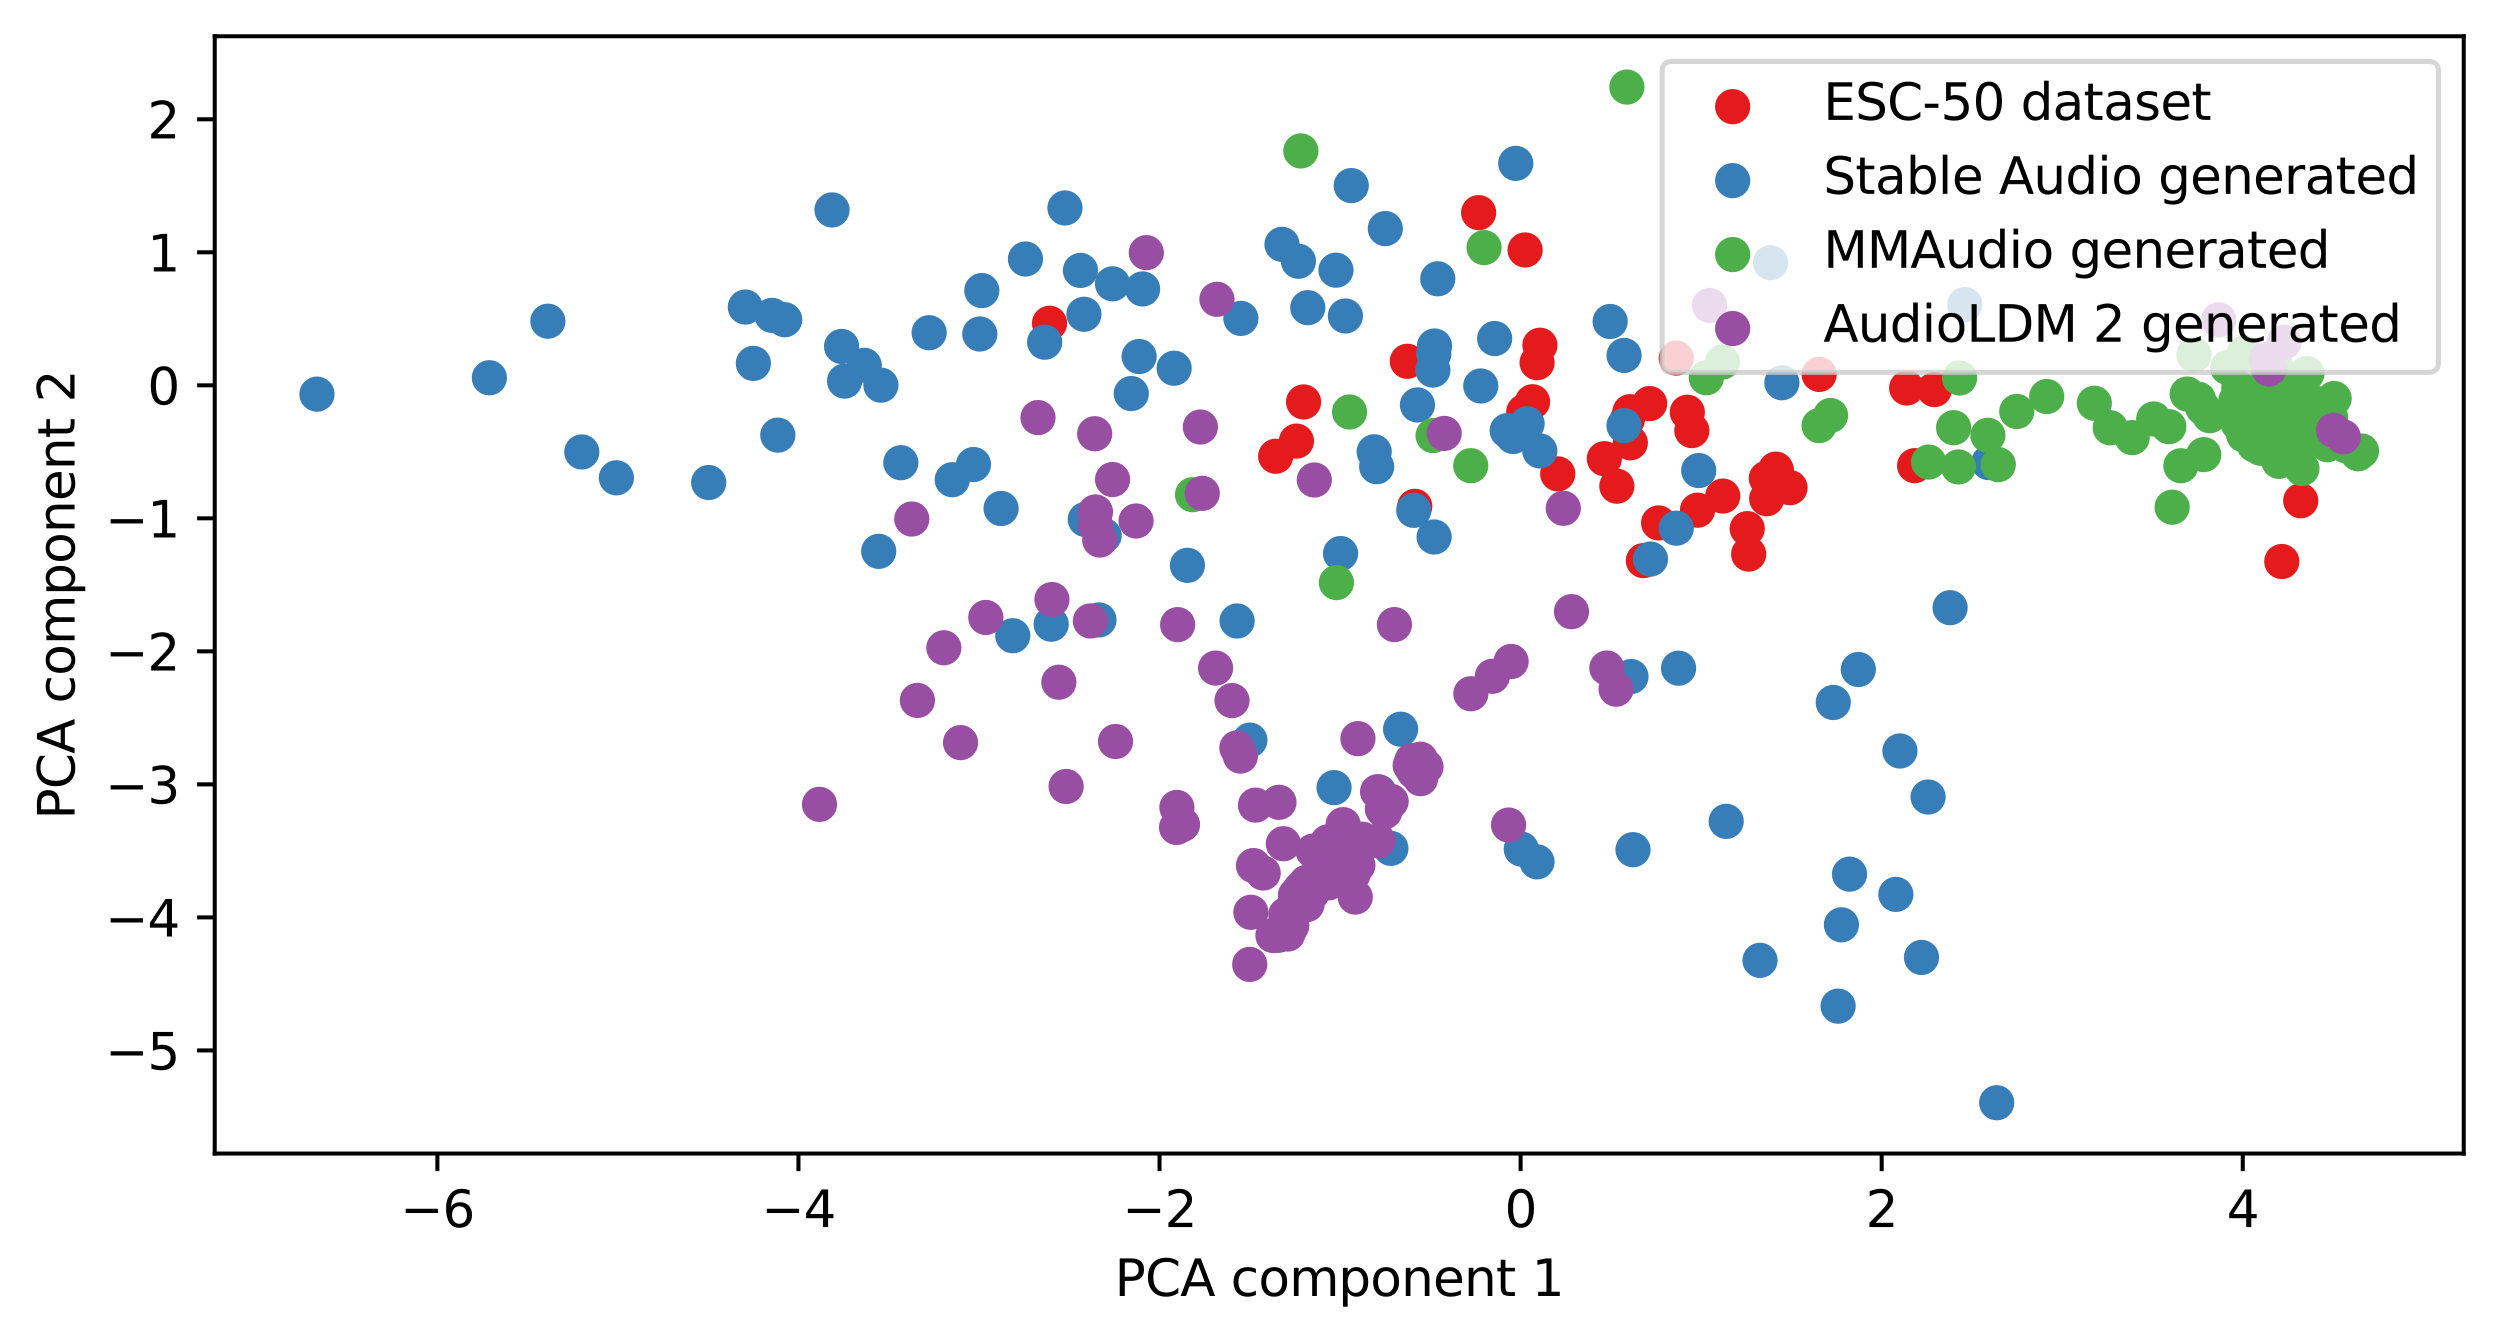 <?xml version="1.0" encoding="utf-8" standalone="no"?>
<!DOCTYPE svg PUBLIC "-//W3C//DTD SVG 1.1//EN"
  "http://www.w3.org/Graphics/SVG/1.1/DTD/svg11.dtd">
<svg xmlns:xlink="http://www.w3.org/1999/xlink" width="496.22pt" height="266.516pt" viewBox="0 0 496.22 266.516" xmlns="http://www.w3.org/2000/svg" version="1.1">
 <defs>
  <style type="text/css">*{stroke-linejoin: round; stroke-linecap: butt}</style>
 </defs>
 <g id="figure_1">
  <g id="patch_1">
   <path d="M 0 266.516 
L 496.22 266.516 
L 496.22 0 
L 0 0 
z
" style="fill: #ffffff"/>
  </g>
  <g id="axes_1">
   <g id="patch_2">
    <path d="M 42.62 228.96 
L 489.02 228.96 
L 489.02 7.2 
L 42.62 7.2 
z
" style="fill: #ffffff"/>
   </g>
   <g id="PathCollection_1">
    <defs>
     <path id="m679f2bfcce" d="M 0 3 
C 0.796 3 1.559 2.684 2.121 2.121 
C 2.684 1.559 3 0.796 3 0 
C 3 -0.796 2.684 -1.559 2.121 -2.121 
C 1.559 -2.684 0.796 -3 0 -3 
C -0.796 -3 -1.559 -2.684 -2.121 -2.121 
C -2.684 -1.559 -3 -0.796 -3 0 
C -3 0.796 -2.684 1.559 -2.121 2.121 
C -1.559 2.684 -0.796 3 0 3 
z
" style="stroke: #e41a1c"/>
    </defs>
    <g clip-path="url(#p000f5a232e)">
     <use xlink:href="#m679f2bfcce" x="293.494" y="42.209" style="fill: #e41a1c; stroke: #e41a1c"/>
     <use xlink:href="#m679f2bfcce" x="335.811" y="85.466" style="fill: #e41a1c; stroke: #e41a1c"/>
     <use xlink:href="#m679f2bfcce" x="352.615" y="93.47" style="fill: #e41a1c; stroke: #e41a1c"/>
     <use xlink:href="#m679f2bfcce" x="302.717" y="49.617" style="fill: #e41a1c; stroke: #e41a1c"/>
     <use xlink:href="#m679f2bfcce" x="361.081" y="74.315" style="fill: #e41a1c; stroke: #e41a1c"/>
     <use xlink:href="#m679f2bfcce" x="253.209" y="90.559" style="fill: #e41a1c; stroke: #e41a1c"/>
     <use xlink:href="#m679f2bfcce" x="257.325" y="87.554" style="fill: #e41a1c; stroke: #e41a1c"/>
     <use xlink:href="#m679f2bfcce" x="304.189" y="79.742" style="fill: #e41a1c; stroke: #e41a1c"/>
     <use xlink:href="#m679f2bfcce" x="305.655" y="68.521" style="fill: #e41a1c; stroke: #e41a1c"/>
     <use xlink:href="#m679f2bfcce" x="320.923" y="96.501" style="fill: #e41a1c; stroke: #e41a1c"/>
     <use xlink:href="#m679f2bfcce" x="305.091" y="71.982" style="fill: #e41a1c; stroke: #e41a1c"/>
     <use xlink:href="#m679f2bfcce" x="452.907" y="111.454" style="fill: #e41a1c; stroke: #e41a1c"/>
     <use xlink:href="#m679f2bfcce" x="350.592" y="94.934" style="fill: #e41a1c; stroke: #e41a1c"/>
     <use xlink:href="#m679f2bfcce" x="347.085" y="109.979" style="fill: #e41a1c; stroke: #e41a1c"/>
     <use xlink:href="#m679f2bfcce" x="326.19" y="111.275" style="fill: #e41a1c; stroke: #e41a1c"/>
     <use xlink:href="#m679f2bfcce" x="336.927" y="101.268" style="fill: #e41a1c; stroke: #e41a1c"/>
     <use xlink:href="#m679f2bfcce" x="258.743" y="79.779" style="fill: #e41a1c; stroke: #e41a1c"/>
     <use xlink:href="#m679f2bfcce" x="280.814" y="100.5" style="fill: #e41a1c; stroke: #e41a1c"/>
     <use xlink:href="#m679f2bfcce" x="309.197" y="94.059" style="fill: #e41a1c; stroke: #e41a1c"/>
     <use xlink:href="#m679f2bfcce" x="456.667" y="99.384" style="fill: #e41a1c; stroke: #e41a1c"/>
     <use xlink:href="#m679f2bfcce" x="327.436" y="80.104" style="fill: #e41a1c; stroke: #e41a1c"/>
     <use xlink:href="#m679f2bfcce" x="332.712" y="71.078" style="fill: #e41a1c; stroke: #e41a1c"/>
     <use xlink:href="#m679f2bfcce" x="350.665" y="98.986" style="fill: #e41a1c; stroke: #e41a1c"/>
     <use xlink:href="#m679f2bfcce" x="346.801" y="104.925" style="fill: #e41a1c; stroke: #e41a1c"/>
     <use xlink:href="#m679f2bfcce" x="355.299" y="96.799" style="fill: #e41a1c; stroke: #e41a1c"/>
     <use xlink:href="#m679f2bfcce" x="329.213" y="103.796" style="fill: #e41a1c; stroke: #e41a1c"/>
     <use xlink:href="#m679f2bfcce" x="341.942" y="98.463" style="fill: #e41a1c; stroke: #e41a1c"/>
     <use xlink:href="#m679f2bfcce" x="378.449" y="77.01" style="fill: #e41a1c; stroke: #e41a1c"/>
     <use xlink:href="#m679f2bfcce" x="323.603" y="87.885" style="fill: #e41a1c; stroke: #e41a1c"/>
     <use xlink:href="#m679f2bfcce" x="318.435" y="91.044" style="fill: #e41a1c; stroke: #e41a1c"/>
     <use xlink:href="#m679f2bfcce" x="302.808" y="82.226" style="fill: #e41a1c; stroke: #e41a1c"/>
     <use xlink:href="#m679f2bfcce" x="279.336" y="71.713" style="fill: #e41a1c; stroke: #e41a1c"/>
     <use xlink:href="#m679f2bfcce" x="208.318" y="64.166" style="fill: #e41a1c; stroke: #e41a1c"/>
     <use xlink:href="#m679f2bfcce" x="334.913" y="81.826" style="fill: #e41a1c; stroke: #e41a1c"/>
     <use xlink:href="#m679f2bfcce" x="302.455" y="81.739" style="fill: #e41a1c; stroke: #e41a1c"/>
     <use xlink:href="#m679f2bfcce" x="322.988" y="83.343" style="fill: #e41a1c; stroke: #e41a1c"/>
     <use xlink:href="#m679f2bfcce" x="323.533" y="81.719" style="fill: #e41a1c; stroke: #e41a1c"/>
     <use xlink:href="#m679f2bfcce" x="383.953" y="77.316" style="fill: #e41a1c; stroke: #e41a1c"/>
     <use xlink:href="#m679f2bfcce" x="352.476" y="93.118" style="fill: #e41a1c; stroke: #e41a1c"/>
     <use xlink:href="#m679f2bfcce" x="380.034" y="92.426" style="fill: #e41a1c; stroke: #e41a1c"/>
    </g>
   </g>
   <g id="PathCollection_2">
    <defs>
     <path id="md93bb2dc19" d="M 0 3 
C 0.796 3 1.559 2.684 2.121 2.121 
C 2.684 1.559 3 0.796 3 0 
C 3 -0.796 2.684 -1.559 2.121 -2.121 
C 1.559 -2.684 0.796 -3 0 -3 
C -0.796 -3 -1.559 -2.684 -2.121 -2.121 
C -2.684 -1.559 -3 -0.796 -3 0 
C -3 0.796 -2.684 1.559 -2.121 2.121 
C -1.559 2.684 -0.796 3 0 3 
z
" style="stroke: #377eb8"/>
    </defs>
    <g clip-path="url(#p000f5a232e)">
     <use xlink:href="#md93bb2dc19" x="140.667" y="95.776" style="fill: #377eb8; stroke: #377eb8"/>
     <use xlink:href="#md93bb2dc19" x="193.222" y="92.203" style="fill: #377eb8; stroke: #377eb8"/>
     <use xlink:href="#md93bb2dc19" x="165.144" y="41.668" style="fill: #377eb8; stroke: #377eb8"/>
     <use xlink:href="#md93bb2dc19" x="153.239" y="62.599" style="fill: #377eb8; stroke: #377eb8"/>
     <use xlink:href="#md93bb2dc19" x="254.461" y="48.497" style="fill: #377eb8; stroke: #377eb8"/>
     <use xlink:href="#md93bb2dc19" x="377.113" y="149.062" style="fill: #377eb8; stroke: #377eb8"/>
     <use xlink:href="#md93bb2dc19" x="62.911" y="78.231" style="fill: #377eb8; stroke: #377eb8"/>
     <use xlink:href="#md93bb2dc19" x="97.132" y="74.978" style="fill: #377eb8; stroke: #377eb8"/>
     <use xlink:href="#md93bb2dc19" x="198.701" y="100.927" style="fill: #377eb8; stroke: #377eb8"/>
     <use xlink:href="#md93bb2dc19" x="365.498" y="183.563" style="fill: #377eb8; stroke: #377eb8"/>
     <use xlink:href="#md93bb2dc19" x="376.305" y="177.525" style="fill: #377eb8; stroke: #377eb8"/>
     <use xlink:href="#md93bb2dc19" x="149.528" y="72.13" style="fill: #377eb8; stroke: #377eb8"/>
     <use xlink:href="#md93bb2dc19" x="233.049" y="73.086" style="fill: #377eb8; stroke: #377eb8"/>
     <use xlink:href="#md93bb2dc19" x="322.345" y="84.483" style="fill: #377eb8; stroke: #377eb8"/>
     <use xlink:href="#md93bb2dc19" x="396.319" y="218.88" style="fill: #377eb8; stroke: #377eb8"/>
     <use xlink:href="#md93bb2dc19" x="174.847" y="76.45" style="fill: #377eb8; stroke: #377eb8"/>
     <use xlink:href="#md93bb2dc19" x="171.54" y="72.517" style="fill: #377eb8; stroke: #377eb8"/>
     <use xlink:href="#md93bb2dc19" x="382.705" y="158.198" style="fill: #377eb8; stroke: #377eb8"/>
     <use xlink:href="#md93bb2dc19" x="364.84" y="199.708" style="fill: #377eb8; stroke: #377eb8"/>
     <use xlink:href="#md93bb2dc19" x="324.128" y="168.655" style="fill: #377eb8; stroke: #377eb8"/>
     <use xlink:href="#md93bb2dc19" x="389.989" y="60.456" style="fill: #377eb8; stroke: #377eb8"/>
     <use xlink:href="#md93bb2dc19" x="147.937" y="60.946" style="fill: #377eb8; stroke: #377eb8"/>
     <use xlink:href="#md93bb2dc19" x="299.155" y="85.486" style="fill: #377eb8; stroke: #377eb8"/>
     <use xlink:href="#md93bb2dc19" x="268.202" y="36.838" style="fill: #377eb8; stroke: #377eb8"/>
     <use xlink:href="#md93bb2dc19" x="337.174" y="93.399" style="fill: #377eb8; stroke: #377eb8"/>
     <use xlink:href="#md93bb2dc19" x="257.719" y="51.85" style="fill: #377eb8; stroke: #377eb8"/>
     <use xlink:href="#md93bb2dc19" x="215.409" y="103.106" style="fill: #377eb8; stroke: #377eb8"/>
     <use xlink:href="#md93bb2dc19" x="167.042" y="68.766" style="fill: #377eb8; stroke: #377eb8"/>
     <use xlink:href="#md93bb2dc19" x="322.361" y="70.543" style="fill: #377eb8; stroke: #377eb8"/>
     <use xlink:href="#md93bb2dc19" x="201.018" y="126.182" style="fill: #377eb8; stroke: #377eb8"/>
     <use xlink:href="#md93bb2dc19" x="276.071" y="168.39" style="fill: #377eb8; stroke: #377eb8"/>
     <use xlink:href="#md93bb2dc19" x="284.656" y="106.584" style="fill: #377eb8; stroke: #377eb8"/>
     <use xlink:href="#md93bb2dc19" x="226.105" y="70.764" style="fill: #377eb8; stroke: #377eb8"/>
     <use xlink:href="#md93bb2dc19" x="235.69" y="112.21" style="fill: #377eb8; stroke: #377eb8"/>
     <use xlink:href="#md93bb2dc19" x="248.093" y="146.907" style="fill: #377eb8; stroke: #377eb8"/>
     <use xlink:href="#md93bb2dc19" x="184.421" y="66.041" style="fill: #377eb8; stroke: #377eb8"/>
     <use xlink:href="#md93bb2dc19" x="194.482" y="66.294" style="fill: #377eb8; stroke: #377eb8"/>
     <use xlink:href="#md93bb2dc19" x="189.006" y="95.22" style="fill: #377eb8; stroke: #377eb8"/>
     <use xlink:href="#md93bb2dc19" x="264.793" y="156.34" style="fill: #377eb8; stroke: #377eb8"/>
     <use xlink:href="#md93bb2dc19" x="274.967" y="45.37" style="fill: #377eb8; stroke: #377eb8"/>
     <use xlink:href="#md93bb2dc19" x="218.134" y="123.049" style="fill: #377eb8; stroke: #377eb8"/>
     <use xlink:href="#md93bb2dc19" x="194.877" y="57.672" style="fill: #377eb8; stroke: #377eb8"/>
     <use xlink:href="#md93bb2dc19" x="207.355" y="67.923" style="fill: #377eb8; stroke: #377eb8"/>
     <use xlink:href="#md93bb2dc19" x="265.174" y="53.627" style="fill: #377eb8; stroke: #377eb8"/>
     <use xlink:href="#md93bb2dc19" x="226.791" y="57.349" style="fill: #377eb8; stroke: #377eb8"/>
     <use xlink:href="#md93bb2dc19" x="272.759" y="89.673" style="fill: #377eb8; stroke: #377eb8"/>
     <use xlink:href="#md93bb2dc19" x="368.857" y="132.887" style="fill: #377eb8; stroke: #377eb8"/>
     <use xlink:href="#md93bb2dc19" x="284.734" y="68.676" style="fill: #377eb8; stroke: #377eb8"/>
     <use xlink:href="#md93bb2dc19" x="300.338" y="86.633" style="fill: #377eb8; stroke: #377eb8"/>
     <use xlink:href="#md93bb2dc19" x="300.861" y="32.43" style="fill: #377eb8; stroke: #377eb8"/>
     <use xlink:href="#md93bb2dc19" x="174.413" y="109.434" style="fill: #377eb8; stroke: #377eb8"/>
     <use xlink:href="#md93bb2dc19" x="219.162" y="106.315" style="fill: #377eb8; stroke: #377eb8"/>
     <use xlink:href="#md93bb2dc19" x="296.674" y="67.195" style="fill: #377eb8; stroke: #377eb8"/>
     <use xlink:href="#md93bb2dc19" x="203.542" y="51.407" style="fill: #377eb8; stroke: #377eb8"/>
     <use xlink:href="#md93bb2dc19" x="281.347" y="80.375" style="fill: #377eb8; stroke: #377eb8"/>
     <use xlink:href="#md93bb2dc19" x="224.543" y="78.116" style="fill: #377eb8; stroke: #377eb8"/>
     <use xlink:href="#md93bb2dc19" x="246.296" y="63.198" style="fill: #377eb8; stroke: #377eb8"/>
     <use xlink:href="#md93bb2dc19" x="267.044" y="62.72" style="fill: #377eb8; stroke: #377eb8"/>
     <use xlink:href="#md93bb2dc19" x="280.613" y="101.299" style="fill: #377eb8; stroke: #377eb8"/>
     <use xlink:href="#md93bb2dc19" x="351.432" y="52.153" style="fill: #377eb8; stroke: #377eb8"/>
     <use xlink:href="#md93bb2dc19" x="367.107" y="173.507" style="fill: #377eb8; stroke: #377eb8"/>
     <use xlink:href="#md93bb2dc19" x="305.636" y="89.498" style="fill: #377eb8; stroke: #377eb8"/>
     <use xlink:href="#md93bb2dc19" x="259.581" y="61.068" style="fill: #377eb8; stroke: #377eb8"/>
     <use xlink:href="#md93bb2dc19" x="115.477" y="89.708" style="fill: #377eb8; stroke: #377eb8"/>
     <use xlink:href="#md93bb2dc19" x="282.155" y="153.095" style="fill: #377eb8; stroke: #377eb8"/>
     <use xlink:href="#md93bb2dc19" x="333.175" y="132.632" style="fill: #377eb8; stroke: #377eb8"/>
     <use xlink:href="#md93bb2dc19" x="167.64" y="75.641" style="fill: #377eb8; stroke: #377eb8"/>
     <use xlink:href="#md93bb2dc19" x="342.628" y="163.032" style="fill: #377eb8; stroke: #377eb8"/>
     <use xlink:href="#md93bb2dc19" x="303.108" y="84.105" style="fill: #377eb8; stroke: #377eb8"/>
     <use xlink:href="#md93bb2dc19" x="273.254" y="92.634" style="fill: #377eb8; stroke: #377eb8"/>
     <use xlink:href="#md93bb2dc19" x="301.955" y="168.534" style="fill: #377eb8; stroke: #377eb8"/>
     <use xlink:href="#md93bb2dc19" x="208.647" y="123.899" style="fill: #377eb8; stroke: #377eb8"/>
     <use xlink:href="#md93bb2dc19" x="155.747" y="63.462" style="fill: #377eb8; stroke: #377eb8"/>
     <use xlink:href="#md93bb2dc19" x="293.914" y="76.614" style="fill: #377eb8; stroke: #377eb8"/>
     <use xlink:href="#md93bb2dc19" x="319.596" y="63.813" style="fill: #377eb8; stroke: #377eb8"/>
     <use xlink:href="#md93bb2dc19" x="305.077" y="171.063" style="fill: #377eb8; stroke: #377eb8"/>
     <use xlink:href="#md93bb2dc19" x="220.821" y="56.333" style="fill: #377eb8; stroke: #377eb8"/>
     <use xlink:href="#md93bb2dc19" x="285.383" y="55.34" style="fill: #377eb8; stroke: #377eb8"/>
     <use xlink:href="#md93bb2dc19" x="353.681" y="75.97" style="fill: #377eb8; stroke: #377eb8"/>
     <use xlink:href="#md93bb2dc19" x="214.456" y="53.676" style="fill: #377eb8; stroke: #377eb8"/>
     <use xlink:href="#md93bb2dc19" x="394.721" y="91.817" style="fill: #377eb8; stroke: #377eb8"/>
     <use xlink:href="#md93bb2dc19" x="154.385" y="86.368" style="fill: #377eb8; stroke: #377eb8"/>
     <use xlink:href="#md93bb2dc19" x="266.082" y="109.871" style="fill: #377eb8; stroke: #377eb8"/>
     <use xlink:href="#md93bb2dc19" x="363.876" y="139.435" style="fill: #377eb8; stroke: #377eb8"/>
     <use xlink:href="#md93bb2dc19" x="122.344" y="94.842" style="fill: #377eb8; stroke: #377eb8"/>
     <use xlink:href="#md93bb2dc19" x="108.745" y="63.752" style="fill: #377eb8; stroke: #377eb8"/>
     <use xlink:href="#md93bb2dc19" x="332.72" y="104.841" style="fill: #377eb8; stroke: #377eb8"/>
     <use xlink:href="#md93bb2dc19" x="211.387" y="41.277" style="fill: #377eb8; stroke: #377eb8"/>
     <use xlink:href="#md93bb2dc19" x="278.001" y="144.734" style="fill: #377eb8; stroke: #377eb8"/>
     <use xlink:href="#md93bb2dc19" x="381.391" y="190.042" style="fill: #377eb8; stroke: #377eb8"/>
     <use xlink:href="#md93bb2dc19" x="215.144" y="62.378" style="fill: #377eb8; stroke: #377eb8"/>
     <use xlink:href="#md93bb2dc19" x="273.718" y="157.217" style="fill: #377eb8; stroke: #377eb8"/>
     <use xlink:href="#md93bb2dc19" x="245.549" y="123.261" style="fill: #377eb8; stroke: #377eb8"/>
     <use xlink:href="#md93bb2dc19" x="284.587" y="70.301" style="fill: #377eb8; stroke: #377eb8"/>
     <use xlink:href="#md93bb2dc19" x="327.594" y="110.966" style="fill: #377eb8; stroke: #377eb8"/>
     <use xlink:href="#md93bb2dc19" x="323.734" y="134.288" style="fill: #377eb8; stroke: #377eb8"/>
     <use xlink:href="#md93bb2dc19" x="284.41" y="73.457" style="fill: #377eb8; stroke: #377eb8"/>
     <use xlink:href="#md93bb2dc19" x="349.339" y="190.617" style="fill: #377eb8; stroke: #377eb8"/>
     <use xlink:href="#md93bb2dc19" x="178.803" y="91.84" style="fill: #377eb8; stroke: #377eb8"/>
     <use xlink:href="#md93bb2dc19" x="387.071" y="120.616" style="fill: #377eb8; stroke: #377eb8"/>
    </g>
   </g>
   <g id="PathCollection_3">
    <defs>
     <path id="m74eaad72c9" d="M 0 3 
C 0.796 3 1.559 2.684 2.121 2.121 
C 2.684 1.559 3 0.796 3 0 
C 3 -0.796 2.684 -1.559 2.121 -2.121 
C 1.559 -2.684 0.796 -3 0 -3 
C -0.796 -3 -1.559 -2.684 -2.121 -2.121 
C -2.684 -1.559 -3 -0.796 -3 0 
C -3 0.796 -2.684 1.559 -2.121 2.121 
C -1.559 2.684 -0.796 3 0 3 
z
" style="stroke: #4daf4a"/>
    </defs>
    <g clip-path="url(#p000f5a232e)">
     <use xlink:href="#m74eaad72c9" x="457.927" y="81.217" style="fill: #4daf4a; stroke: #4daf4a"/>
     <use xlink:href="#m74eaad72c9" x="448.701" y="88.963" style="fill: #4daf4a; stroke: #4daf4a"/>
     <use xlink:href="#m74eaad72c9" x="423.205" y="86.861" style="fill: #4daf4a; stroke: #4daf4a"/>
     <use xlink:href="#m74eaad72c9" x="446.697" y="81.457" style="fill: #4daf4a; stroke: #4daf4a"/>
     <use xlink:href="#m74eaad72c9" x="443.781" y="79.53" style="fill: #4daf4a; stroke: #4daf4a"/>
     <use xlink:href="#m74eaad72c9" x="453.138" y="80.792" style="fill: #4daf4a; stroke: #4daf4a"/>
     <use xlink:href="#m74eaad72c9" x="453.547" y="79.399" style="fill: #4daf4a; stroke: #4daf4a"/>
     <use xlink:href="#m74eaad72c9" x="434.135" y="78.212" style="fill: #4daf4a; stroke: #4daf4a"/>
     <use xlink:href="#m74eaad72c9" x="457.879" y="74.164" style="fill: #4daf4a; stroke: #4daf4a"/>
     <use xlink:href="#m74eaad72c9" x="382.808" y="91.712" style="fill: #4daf4a; stroke: #4daf4a"/>
     <use xlink:href="#m74eaad72c9" x="435.484" y="70.422" style="fill: #4daf4a; stroke: #4daf4a"/>
     <use xlink:href="#m74eaad72c9" x="457.643" y="84.832" style="fill: #4daf4a; stroke: #4daf4a"/>
     <use xlink:href="#m74eaad72c9" x="431.139" y="100.674" style="fill: #4daf4a; stroke: #4daf4a"/>
     <use xlink:href="#m74eaad72c9" x="458.901" y="86.579" style="fill: #4daf4a; stroke: #4daf4a"/>
     <use xlink:href="#m74eaad72c9" x="396.636" y="92.222" style="fill: #4daf4a; stroke: #4daf4a"/>
     <use xlink:href="#m74eaad72c9" x="457.895" y="85.073" style="fill: #4daf4a; stroke: #4daf4a"/>
     <use xlink:href="#m74eaad72c9" x="461.698" y="85.316" style="fill: #4daf4a; stroke: #4daf4a"/>
     <use xlink:href="#m74eaad72c9" x="445.868" y="79.515" style="fill: #4daf4a; stroke: #4daf4a"/>
     <use xlink:href="#m74eaad72c9" x="267.864" y="81.774" style="fill: #4daf4a; stroke: #4daf4a"/>
     <use xlink:href="#m74eaad72c9" x="453.425" y="85.264" style="fill: #4daf4a; stroke: #4daf4a"/>
     <use xlink:href="#m74eaad72c9" x="236.704" y="98.191" style="fill: #4daf4a; stroke: #4daf4a"/>
     <use xlink:href="#m74eaad72c9" x="294.568" y="49.145" style="fill: #4daf4a; stroke: #4daf4a"/>
     <use xlink:href="#m74eaad72c9" x="400.301" y="81.671" style="fill: #4daf4a; stroke: #4daf4a"/>
     <use xlink:href="#m74eaad72c9" x="415.7" y="80.038" style="fill: #4daf4a; stroke: #4daf4a"/>
     <use xlink:href="#m74eaad72c9" x="454.326" y="91.034" style="fill: #4daf4a; stroke: #4daf4a"/>
     <use xlink:href="#m74eaad72c9" x="450.244" y="82.809" style="fill: #4daf4a; stroke: #4daf4a"/>
     <use xlink:href="#m74eaad72c9" x="456.449" y="86.396" style="fill: #4daf4a; stroke: #4daf4a"/>
     <use xlink:href="#m74eaad72c9" x="442.155" y="72.957" style="fill: #4daf4a; stroke: #4daf4a"/>
     <use xlink:href="#m74eaad72c9" x="455.666" y="78.24" style="fill: #4daf4a; stroke: #4daf4a"/>
     <use xlink:href="#m74eaad72c9" x="456.906" y="93.009" style="fill: #4daf4a; stroke: #4daf4a"/>
     <use xlink:href="#m74eaad72c9" x="361.073" y="84.478" style="fill: #4daf4a; stroke: #4daf4a"/>
     <use xlink:href="#m74eaad72c9" x="363.341" y="82.464" style="fill: #4daf4a; stroke: #4daf4a"/>
     <use xlink:href="#m74eaad72c9" x="444.367" y="77.006" style="fill: #4daf4a; stroke: #4daf4a"/>
     <use xlink:href="#m74eaad72c9" x="427.481" y="83.161" style="fill: #4daf4a; stroke: #4daf4a"/>
     <use xlink:href="#m74eaad72c9" x="455.582" y="82.215" style="fill: #4daf4a; stroke: #4daf4a"/>
     <use xlink:href="#m74eaad72c9" x="451.467" y="79.966" style="fill: #4daf4a; stroke: #4daf4a"/>
     <use xlink:href="#m74eaad72c9" x="258.204" y="29.962" style="fill: #4daf4a; stroke: #4daf4a"/>
     <use xlink:href="#m74eaad72c9" x="322.915" y="17.28" style="fill: #4daf4a; stroke: #4daf4a"/>
     <use xlink:href="#m74eaad72c9" x="437.416" y="90.239" style="fill: #4daf4a; stroke: #4daf4a"/>
     <use xlink:href="#m74eaad72c9" x="457.307" y="87.019" style="fill: #4daf4a; stroke: #4daf4a"/>
     <use xlink:href="#m74eaad72c9" x="437.213" y="80.916" style="fill: #4daf4a; stroke: #4daf4a"/>
     <use xlink:href="#m74eaad72c9" x="406.256" y="78.706" style="fill: #4daf4a; stroke: #4daf4a"/>
     <use xlink:href="#m74eaad72c9" x="430.49" y="84.686" style="fill: #4daf4a; stroke: #4daf4a"/>
     <use xlink:href="#m74eaad72c9" x="454.304" y="79.292" style="fill: #4daf4a; stroke: #4daf4a"/>
     <use xlink:href="#m74eaad72c9" x="444.219" y="84.006" style="fill: #4daf4a; stroke: #4daf4a"/>
     <use xlink:href="#m74eaad72c9" x="451.875" y="79.429" style="fill: #4daf4a; stroke: #4daf4a"/>
     <use xlink:href="#m74eaad72c9" x="453.561" y="91.228" style="fill: #4daf4a; stroke: #4daf4a"/>
     <use xlink:href="#m74eaad72c9" x="453.079" y="78.39" style="fill: #4daf4a; stroke: #4daf4a"/>
     <use xlink:href="#m74eaad72c9" x="459.373" y="80.491" style="fill: #4daf4a; stroke: #4daf4a"/>
     <use xlink:href="#m74eaad72c9" x="446.257" y="81.757" style="fill: #4daf4a; stroke: #4daf4a"/>
     <use xlink:href="#m74eaad72c9" x="457.762" y="86.137" style="fill: #4daf4a; stroke: #4daf4a"/>
     <use xlink:href="#m74eaad72c9" x="284.446" y="86.452" style="fill: #4daf4a; stroke: #4daf4a"/>
     <use xlink:href="#m74eaad72c9" x="388.728" y="92.678" style="fill: #4daf4a; stroke: #4daf4a"/>
     <use xlink:href="#m74eaad72c9" x="438.597" y="82.506" style="fill: #4daf4a; stroke: #4daf4a"/>
     <use xlink:href="#m74eaad72c9" x="458.203" y="86.036" style="fill: #4daf4a; stroke: #4daf4a"/>
     <use xlink:href="#m74eaad72c9" x="452.85" y="82.725" style="fill: #4daf4a; stroke: #4daf4a"/>
     <use xlink:href="#m74eaad72c9" x="457.819" y="82.333" style="fill: #4daf4a; stroke: #4daf4a"/>
     <use xlink:href="#m74eaad72c9" x="463.826" y="86.408" style="fill: #4daf4a; stroke: #4daf4a"/>
     <use xlink:href="#m74eaad72c9" x="462.597" y="82.826" style="fill: #4daf4a; stroke: #4daf4a"/>
     <use xlink:href="#m74eaad72c9" x="462.577" y="84.275" style="fill: #4daf4a; stroke: #4daf4a"/>
     <use xlink:href="#m74eaad72c9" x="450.719" y="79.524" style="fill: #4daf4a; stroke: #4daf4a"/>
     <use xlink:href="#m74eaad72c9" x="394.569" y="86.397" style="fill: #4daf4a; stroke: #4daf4a"/>
     <use xlink:href="#m74eaad72c9" x="418.854" y="84.909" style="fill: #4daf4a; stroke: #4daf4a"/>
     <use xlink:href="#m74eaad72c9" x="456.815" y="77.65" style="fill: #4daf4a; stroke: #4daf4a"/>
     <use xlink:href="#m74eaad72c9" x="452.342" y="91.574" style="fill: #4daf4a; stroke: #4daf4a"/>
     <use xlink:href="#m74eaad72c9" x="452.676" y="79.769" style="fill: #4daf4a; stroke: #4daf4a"/>
     <use xlink:href="#m74eaad72c9" x="468.729" y="89.51" style="fill: #4daf4a; stroke: #4daf4a"/>
     <use xlink:href="#m74eaad72c9" x="448.711" y="86.399" style="fill: #4daf4a; stroke: #4daf4a"/>
     <use xlink:href="#m74eaad72c9" x="448.256" y="82.114" style="fill: #4daf4a; stroke: #4daf4a"/>
     <use xlink:href="#m74eaad72c9" x="338.682" y="74.981" style="fill: #4daf4a; stroke: #4daf4a"/>
     <use xlink:href="#m74eaad72c9" x="461.952" y="88.275" style="fill: #4daf4a; stroke: #4daf4a"/>
     <use xlink:href="#m74eaad72c9" x="387.773" y="84.898" style="fill: #4daf4a; stroke: #4daf4a"/>
     <use xlink:href="#m74eaad72c9" x="445.343" y="86.331" style="fill: #4daf4a; stroke: #4daf4a"/>
     <use xlink:href="#m74eaad72c9" x="291.924" y="92.436" style="fill: #4daf4a; stroke: #4daf4a"/>
     <use xlink:href="#m74eaad72c9" x="458.523" y="82.129" style="fill: #4daf4a; stroke: #4daf4a"/>
     <use xlink:href="#m74eaad72c9" x="446.177" y="80.801" style="fill: #4daf4a; stroke: #4daf4a"/>
     <use xlink:href="#m74eaad72c9" x="465.698" y="88.519" style="fill: #4daf4a; stroke: #4daf4a"/>
     <use xlink:href="#m74eaad72c9" x="463.299" y="79.109" style="fill: #4daf4a; stroke: #4daf4a"/>
     <use xlink:href="#m74eaad72c9" x="450.187" y="74.66" style="fill: #4daf4a; stroke: #4daf4a"/>
     <use xlink:href="#m74eaad72c9" x="447.446" y="88.287" style="fill: #4daf4a; stroke: #4daf4a"/>
     <use xlink:href="#m74eaad72c9" x="459.223" y="85.164" style="fill: #4daf4a; stroke: #4daf4a"/>
     <use xlink:href="#m74eaad72c9" x="454.436" y="87.287" style="fill: #4daf4a; stroke: #4daf4a"/>
     <use xlink:href="#m74eaad72c9" x="453.505" y="84.652" style="fill: #4daf4a; stroke: #4daf4a"/>
     <use xlink:href="#m74eaad72c9" x="451.805" y="72.946" style="fill: #4daf4a; stroke: #4daf4a"/>
     <use xlink:href="#m74eaad72c9" x="457.922" y="83.253" style="fill: #4daf4a; stroke: #4daf4a"/>
     <use xlink:href="#m74eaad72c9" x="446.094" y="84.402" style="fill: #4daf4a; stroke: #4daf4a"/>
     <use xlink:href="#m74eaad72c9" x="341.882" y="71.859" style="fill: #4daf4a; stroke: #4daf4a"/>
     <use xlink:href="#m74eaad72c9" x="388.949" y="75.025" style="fill: #4daf4a; stroke: #4daf4a"/>
     <use xlink:href="#m74eaad72c9" x="449.376" y="80.583" style="fill: #4daf4a; stroke: #4daf4a"/>
     <use xlink:href="#m74eaad72c9" x="468.038" y="90.07" style="fill: #4daf4a; stroke: #4daf4a"/>
     <use xlink:href="#m74eaad72c9" x="432.877" y="92.447" style="fill: #4daf4a; stroke: #4daf4a"/>
     <use xlink:href="#m74eaad72c9" x="451.583" y="76.255" style="fill: #4daf4a; stroke: #4daf4a"/>
     <use xlink:href="#m74eaad72c9" x="265.264" y="115.64" style="fill: #4daf4a; stroke: #4daf4a"/>
     <use xlink:href="#m74eaad72c9" x="455.995" y="89.039" style="fill: #4daf4a; stroke: #4daf4a"/>
     <use xlink:href="#m74eaad72c9" x="448.163" y="81.615" style="fill: #4daf4a; stroke: #4daf4a"/>
     <use xlink:href="#m74eaad72c9" x="445.483" y="70.057" style="fill: #4daf4a; stroke: #4daf4a"/>
     <use xlink:href="#m74eaad72c9" x="436.349" y="79.228" style="fill: #4daf4a; stroke: #4daf4a"/>
     <use xlink:href="#m74eaad72c9" x="456.108" y="87.397" style="fill: #4daf4a; stroke: #4daf4a"/>
     <use xlink:href="#m74eaad72c9" x="459.309" y="79.925" style="fill: #4daf4a; stroke: #4daf4a"/>
     <use xlink:href="#m74eaad72c9" x="451.42" y="76.956" style="fill: #4daf4a; stroke: #4daf4a"/>
    </g>
   </g>
   <g id="PathCollection_4">
    <defs>
     <path id="m57faa7b7be" d="M 0 3 
C 0.796 3 1.559 2.684 2.121 2.121 
C 2.684 1.559 3 0.796 3 0 
C 3 -0.796 2.684 -1.559 2.121 -2.121 
C 1.559 -2.684 0.796 -3 0 -3 
C -0.796 -3 -1.559 -2.684 -2.121 -2.121 
C -2.684 -1.559 -3 -0.796 -3 0 
C -3 0.796 -2.684 1.559 -2.121 2.121 
C -1.559 2.684 -0.796 3 0 3 
z
" style="stroke: #984ea3"/>
    </defs>
    <g clip-path="url(#p000f5a232e)">
     <use xlink:href="#m57faa7b7be" x="182.091" y="139.021" style="fill: #984ea3; stroke: #984ea3"/>
     <use xlink:href="#m57faa7b7be" x="281.962" y="154.557" style="fill: #984ea3; stroke: #984ea3"/>
     <use xlink:href="#m57faa7b7be" x="225.495" y="103.409" style="fill: #984ea3; stroke: #984ea3"/>
     <use xlink:href="#m57faa7b7be" x="241.544" y="59.406" style="fill: #984ea3; stroke: #984ea3"/>
     <use xlink:href="#m57faa7b7be" x="463.164" y="85.403" style="fill: #984ea3; stroke: #984ea3"/>
     <use xlink:href="#m57faa7b7be" x="264.254" y="174.848" style="fill: #984ea3; stroke: #984ea3"/>
     <use xlink:href="#m57faa7b7be" x="259.423" y="178.672" style="fill: #984ea3; stroke: #984ea3"/>
     <use xlink:href="#m57faa7b7be" x="221.418" y="147.176" style="fill: #984ea3; stroke: #984ea3"/>
     <use xlink:href="#m57faa7b7be" x="162.659" y="159.655" style="fill: #984ea3; stroke: #984ea3"/>
     <use xlink:href="#m57faa7b7be" x="187.34" y="128.575" style="fill: #984ea3; stroke: #984ea3"/>
     <use xlink:href="#m57faa7b7be" x="268.582" y="173.487" style="fill: #984ea3; stroke: #984ea3"/>
     <use xlink:href="#m57faa7b7be" x="217.444" y="104.241" style="fill: #984ea3; stroke: #984ea3"/>
     <use xlink:href="#m57faa7b7be" x="280.257" y="150.946" style="fill: #984ea3; stroke: #984ea3"/>
     <use xlink:href="#m57faa7b7be" x="259.454" y="178.123" style="fill: #984ea3; stroke: #984ea3"/>
     <use xlink:href="#m57faa7b7be" x="255.212" y="181.562" style="fill: #984ea3; stroke: #984ea3"/>
     <use xlink:href="#m57faa7b7be" x="262.363" y="174.676" style="fill: #984ea3; stroke: #984ea3"/>
     <use xlink:href="#m57faa7b7be" x="217.436" y="101.616" style="fill: #984ea3; stroke: #984ea3"/>
     <use xlink:href="#m57faa7b7be" x="269.53" y="146.61" style="fill: #984ea3; stroke: #984ea3"/>
     <use xlink:href="#m57faa7b7be" x="256.402" y="183.671" style="fill: #984ea3; stroke: #984ea3"/>
     <use xlink:href="#m57faa7b7be" x="280.691" y="153.193" style="fill: #984ea3; stroke: #984ea3"/>
     <use xlink:href="#m57faa7b7be" x="274.866" y="161.107" style="fill: #984ea3; stroke: #984ea3"/>
     <use xlink:href="#m57faa7b7be" x="449.874" y="71.322" style="fill: #984ea3; stroke: #984ea3"/>
     <use xlink:href="#m57faa7b7be" x="259.256" y="177.166" style="fill: #984ea3; stroke: #984ea3"/>
     <use xlink:href="#m57faa7b7be" x="270.422" y="166.585" style="fill: #984ea3; stroke: #984ea3"/>
     <use xlink:href="#m57faa7b7be" x="238.635" y="97.924" style="fill: #984ea3; stroke: #984ea3"/>
     <use xlink:href="#m57faa7b7be" x="244.535" y="139.059" style="fill: #984ea3; stroke: #984ea3"/>
     <use xlink:href="#m57faa7b7be" x="465.111" y="86.724" style="fill: #984ea3; stroke: #984ea3"/>
     <use xlink:href="#m57faa7b7be" x="260.873" y="95.27" style="fill: #984ea3; stroke: #984ea3"/>
     <use xlink:href="#m57faa7b7be" x="259.312" y="175.129" style="fill: #984ea3; stroke: #984ea3"/>
     <use xlink:href="#m57faa7b7be" x="238.259" y="84.758" style="fill: #984ea3; stroke: #984ea3"/>
     <use xlink:href="#m57faa7b7be" x="318.938" y="132.593" style="fill: #984ea3; stroke: #984ea3"/>
     <use xlink:href="#m57faa7b7be" x="260.375" y="176.47" style="fill: #984ea3; stroke: #984ea3"/>
     <use xlink:href="#m57faa7b7be" x="440.387" y="63.492" style="fill: #984ea3; stroke: #984ea3"/>
     <use xlink:href="#m57faa7b7be" x="276.778" y="123.975" style="fill: #984ea3; stroke: #984ea3"/>
     <use xlink:href="#m57faa7b7be" x="217.28" y="86.091" style="fill: #984ea3; stroke: #984ea3"/>
     <use xlink:href="#m57faa7b7be" x="265.549" y="167.855" style="fill: #984ea3; stroke: #984ea3"/>
     <use xlink:href="#m57faa7b7be" x="296.213" y="134.23" style="fill: #984ea3; stroke: #984ea3"/>
     <use xlink:href="#m57faa7b7be" x="265.451" y="170.05" style="fill: #984ea3; stroke: #984ea3"/>
     <use xlink:href="#m57faa7b7be" x="206.029" y="82.885" style="fill: #984ea3; stroke: #984ea3"/>
     <use xlink:href="#m57faa7b7be" x="248.793" y="171.805" style="fill: #984ea3; stroke: #984ea3"/>
     <use xlink:href="#m57faa7b7be" x="339.331" y="60.617" style="fill: #984ea3; stroke: #984ea3"/>
     <use xlink:href="#m57faa7b7be" x="259.415" y="179.549" style="fill: #984ea3; stroke: #984ea3"/>
     <use xlink:href="#m57faa7b7be" x="310.295" y="100.887" style="fill: #984ea3; stroke: #984ea3"/>
     <use xlink:href="#m57faa7b7be" x="220.832" y="95.183" style="fill: #984ea3; stroke: #984ea3"/>
     <use xlink:href="#m57faa7b7be" x="450.367" y="73.24" style="fill: #984ea3; stroke: #984ea3"/>
     <use xlink:href="#m57faa7b7be" x="266.594" y="163.68" style="fill: #984ea3; stroke: #984ea3"/>
     <use xlink:href="#m57faa7b7be" x="320.778" y="136.791" style="fill: #984ea3; stroke: #984ea3"/>
     <use xlink:href="#m57faa7b7be" x="260.426" y="177.253" style="fill: #984ea3; stroke: #984ea3"/>
     <use xlink:href="#m57faa7b7be" x="253.687" y="185.657" style="fill: #984ea3; stroke: #984ea3"/>
     <use xlink:href="#m57faa7b7be" x="274.395" y="160.587" style="fill: #984ea3; stroke: #984ea3"/>
     <use xlink:href="#m57faa7b7be" x="211.612" y="156.111" style="fill: #984ea3; stroke: #984ea3"/>
     <use xlink:href="#m57faa7b7be" x="258.185" y="176.356" style="fill: #984ea3; stroke: #984ea3"/>
     <use xlink:href="#m57faa7b7be" x="208.798" y="119.001" style="fill: #984ea3; stroke: #984ea3"/>
     <use xlink:href="#m57faa7b7be" x="248.057" y="191.427" style="fill: #984ea3; stroke: #984ea3"/>
     <use xlink:href="#m57faa7b7be" x="270.397" y="166.756" style="fill: #984ea3; stroke: #984ea3"/>
     <use xlink:href="#m57faa7b7be" x="233.602" y="160.264" style="fill: #984ea3; stroke: #984ea3"/>
     <use xlink:href="#m57faa7b7be" x="267.788" y="174.99" style="fill: #984ea3; stroke: #984ea3"/>
     <use xlink:href="#m57faa7b7be" x="311.924" y="121.402" style="fill: #984ea3; stroke: #984ea3"/>
     <use xlink:href="#m57faa7b7be" x="234.713" y="163.65" style="fill: #984ea3; stroke: #984ea3"/>
     <use xlink:href="#m57faa7b7be" x="233.749" y="123.982" style="fill: #984ea3; stroke: #984ea3"/>
     <use xlink:href="#m57faa7b7be" x="273.558" y="166.904" style="fill: #984ea3; stroke: #984ea3"/>
     <use xlink:href="#m57faa7b7be" x="266.852" y="170.522" style="fill: #984ea3; stroke: #984ea3"/>
     <use xlink:href="#m57faa7b7be" x="218.287" y="107.195" style="fill: #984ea3; stroke: #984ea3"/>
     <use xlink:href="#m57faa7b7be" x="255.608" y="185.392" style="fill: #984ea3; stroke: #984ea3"/>
     <use xlink:href="#m57faa7b7be" x="245.504" y="148.446" style="fill: #984ea3; stroke: #984ea3"/>
     <use xlink:href="#m57faa7b7be" x="248.283" y="181.08" style="fill: #984ea3; stroke: #984ea3"/>
     <use xlink:href="#m57faa7b7be" x="269.003" y="178.061" style="fill: #984ea3; stroke: #984ea3"/>
     <use xlink:href="#m57faa7b7be" x="286.654" y="86.024" style="fill: #984ea3; stroke: #984ea3"/>
     <use xlink:href="#m57faa7b7be" x="263.698" y="175.243" style="fill: #984ea3; stroke: #984ea3"/>
     <use xlink:href="#m57faa7b7be" x="256.237" y="183.974" style="fill: #984ea3; stroke: #984ea3"/>
     <use xlink:href="#m57faa7b7be" x="269.523" y="171.75" style="fill: #984ea3; stroke: #984ea3"/>
     <use xlink:href="#m57faa7b7be" x="252.664" y="185.674" style="fill: #984ea3; stroke: #984ea3"/>
     <use xlink:href="#m57faa7b7be" x="254.733" y="167.472" style="fill: #984ea3; stroke: #984ea3"/>
     <use xlink:href="#m57faa7b7be" x="291.95" y="137.698" style="fill: #984ea3; stroke: #984ea3"/>
     <use xlink:href="#m57faa7b7be" x="241.281" y="132.607" style="fill: #984ea3; stroke: #984ea3"/>
     <use xlink:href="#m57faa7b7be" x="256.905" y="179.543" style="fill: #984ea3; stroke: #984ea3"/>
     <use xlink:href="#m57faa7b7be" x="250.723" y="173.283" style="fill: #984ea3; stroke: #984ea3"/>
     <use xlink:href="#m57faa7b7be" x="246.204" y="150.073" style="fill: #984ea3; stroke: #984ea3"/>
     <use xlink:href="#m57faa7b7be" x="273.433" y="157.142" style="fill: #984ea3; stroke: #984ea3"/>
     <use xlink:href="#m57faa7b7be" x="249.196" y="159.805" style="fill: #984ea3; stroke: #984ea3"/>
     <use xlink:href="#m57faa7b7be" x="227.526" y="50.148" style="fill: #984ea3; stroke: #984ea3"/>
     <use xlink:href="#m57faa7b7be" x="266.69" y="164.192" style="fill: #984ea3; stroke: #984ea3"/>
     <use xlink:href="#m57faa7b7be" x="233.534" y="164.238" style="fill: #984ea3; stroke: #984ea3"/>
     <use xlink:href="#m57faa7b7be" x="180.978" y="103.021" style="fill: #984ea3; stroke: #984ea3"/>
     <use xlink:href="#m57faa7b7be" x="283.047" y="152.207" style="fill: #984ea3; stroke: #984ea3"/>
     <use xlink:href="#m57faa7b7be" x="281.926" y="150.695" style="fill: #984ea3; stroke: #984ea3"/>
     <use xlink:href="#m57faa7b7be" x="453.345" y="67.927" style="fill: #984ea3; stroke: #984ea3"/>
     <use xlink:href="#m57faa7b7be" x="299.431" y="163.763" style="fill: #984ea3; stroke: #984ea3"/>
     <use xlink:href="#m57faa7b7be" x="276.127" y="159.058" style="fill: #984ea3; stroke: #984ea3"/>
     <use xlink:href="#m57faa7b7be" x="253.861" y="159.247" style="fill: #984ea3; stroke: #984ea3"/>
     <use xlink:href="#m57faa7b7be" x="279.904" y="151.932" style="fill: #984ea3; stroke: #984ea3"/>
     <use xlink:href="#m57faa7b7be" x="210.17" y="135.41" style="fill: #984ea3; stroke: #984ea3"/>
     <use xlink:href="#m57faa7b7be" x="260.634" y="168.915" style="fill: #984ea3; stroke: #984ea3"/>
     <use xlink:href="#m57faa7b7be" x="257.136" y="177.672" style="fill: #984ea3; stroke: #984ea3"/>
     <use xlink:href="#m57faa7b7be" x="255.524" y="182.957" style="fill: #984ea3; stroke: #984ea3"/>
     <use xlink:href="#m57faa7b7be" x="195.669" y="122.558" style="fill: #984ea3; stroke: #984ea3"/>
     <use xlink:href="#m57faa7b7be" x="299.94" y="131.296" style="fill: #984ea3; stroke: #984ea3"/>
     <use xlink:href="#m57faa7b7be" x="263.551" y="167.108" style="fill: #984ea3; stroke: #984ea3"/>
     <use xlink:href="#m57faa7b7be" x="190.656" y="147.403" style="fill: #984ea3; stroke: #984ea3"/>
     <use xlink:href="#m57faa7b7be" x="216.429" y="123.251" style="fill: #984ea3; stroke: #984ea3"/>
    </g>
   </g>
   <g id="matplotlib.axis_1">
    <g id="xtick_1">
     <g id="line2d_1">
      <defs>
       <path id="m727237c80e" d="M 0 0 
L 0 3.5 
" style="stroke: #000000; stroke-width: 0.8"/>
      </defs>
      <g>
       <use xlink:href="#m727237c80e" x="86.813" y="228.96" style="stroke: #000000; stroke-width: 0.8"/>
      </g>
     </g>
     <g id="text_1">
      <!-- −6 -->
      <g transform="translate(79.442 243.558) scale(0.1 -0.1)">
       <defs>
        <path id="DejaVuSans-2212" d="M 678 2272 
L 4684 2272 
L 4684 1741 
L 678 1741 
L 678 2272 
z
" transform="scale(0.016)"/>
        <path id="DejaVuSans-36" d="M 2113 2584 
Q 1688 2584 1439 2293 
Q 1191 2003 1191 1497 
Q 1191 994 1439 701 
Q 1688 409 2113 409 
Q 2538 409 2786 701 
Q 3034 994 3034 1497 
Q 3034 2003 2786 2293 
Q 2538 2584 2113 2584 
z
M 3366 4563 
L 3366 3988 
Q 3128 4100 2886 4159 
Q 2644 4219 2406 4219 
Q 1781 4219 1451 3797 
Q 1122 3375 1075 2522 
Q 1259 2794 1537 2939 
Q 1816 3084 2150 3084 
Q 2853 3084 3261 2657 
Q 3669 2231 3669 1497 
Q 3669 778 3244 343 
Q 2819 -91 2113 -91 
Q 1303 -91 875 529 
Q 447 1150 447 2328 
Q 447 3434 972 4092 
Q 1497 4750 2381 4750 
Q 2619 4750 2861 4703 
Q 3103 4656 3366 4563 
z
" transform="scale(0.016)"/>
       </defs>
       <use xlink:href="#DejaVuSans-2212"/>
       <use xlink:href="#DejaVuSans-36" transform="translate(83.789 0)"/>
      </g>
     </g>
    </g>
    <g id="xtick_2">
     <g id="line2d_2">
      <g>
       <use xlink:href="#m727237c80e" x="158.483" y="228.96" style="stroke: #000000; stroke-width: 0.8"/>
      </g>
     </g>
     <g id="text_2">
      <!-- −4 -->
      <g transform="translate(151.112 243.558) scale(0.1 -0.1)">
       <defs>
        <path id="DejaVuSans-34" d="M 2419 4116 
L 825 1625 
L 2419 1625 
L 2419 4116 
z
M 2253 4666 
L 3047 4666 
L 3047 1625 
L 3713 1625 
L 3713 1100 
L 3047 1100 
L 3047 0 
L 2419 0 
L 2419 1100 
L 313 1100 
L 313 1709 
L 2253 4666 
z
" transform="scale(0.016)"/>
       </defs>
       <use xlink:href="#DejaVuSans-2212"/>
       <use xlink:href="#DejaVuSans-34" transform="translate(83.789 0)"/>
      </g>
     </g>
    </g>
    <g id="xtick_3">
     <g id="line2d_3">
      <g>
       <use xlink:href="#m727237c80e" x="230.153" y="228.96" style="stroke: #000000; stroke-width: 0.8"/>
      </g>
     </g>
     <g id="text_3">
      <!-- −2 -->
      <g transform="translate(222.781 243.558) scale(0.1 -0.1)">
       <defs>
        <path id="DejaVuSans-32" d="M 1228 531 
L 3431 531 
L 3431 0 
L 469 0 
L 469 531 
Q 828 903 1448 1529 
Q 2069 2156 2228 2338 
Q 2531 2678 2651 2914 
Q 2772 3150 2772 3378 
Q 2772 3750 2511 3984 
Q 2250 4219 1831 4219 
Q 1534 4219 1204 4116 
Q 875 4013 500 3803 
L 500 4441 
Q 881 4594 1212 4672 
Q 1544 4750 1819 4750 
Q 2544 4750 2975 4387 
Q 3406 4025 3406 3419 
Q 3406 3131 3298 2873 
Q 3191 2616 2906 2266 
Q 2828 2175 2409 1742 
Q 1991 1309 1228 531 
z
" transform="scale(0.016)"/>
       </defs>
       <use xlink:href="#DejaVuSans-2212"/>
       <use xlink:href="#DejaVuSans-32" transform="translate(83.789 0)"/>
      </g>
     </g>
    </g>
    <g id="xtick_4">
     <g id="line2d_4">
      <g>
       <use xlink:href="#m727237c80e" x="301.822" y="228.96" style="stroke: #000000; stroke-width: 0.8"/>
      </g>
     </g>
     <g id="text_4">
      <!-- 0 -->
      <g transform="translate(298.641 243.558) scale(0.1 -0.1)">
       <defs>
        <path id="DejaVuSans-30" d="M 2034 4250 
Q 1547 4250 1301 3770 
Q 1056 3291 1056 2328 
Q 1056 1369 1301 889 
Q 1547 409 2034 409 
Q 2525 409 2770 889 
Q 3016 1369 3016 2328 
Q 3016 3291 2770 3770 
Q 2525 4250 2034 4250 
z
M 2034 4750 
Q 2819 4750 3233 4129 
Q 3647 3509 3647 2328 
Q 3647 1150 3233 529 
Q 2819 -91 2034 -91 
Q 1250 -91 836 529 
Q 422 1150 422 2328 
Q 422 3509 836 4129 
Q 1250 4750 2034 4750 
z
" transform="scale(0.016)"/>
       </defs>
       <use xlink:href="#DejaVuSans-30"/>
      </g>
     </g>
    </g>
    <g id="xtick_5">
     <g id="line2d_5">
      <g>
       <use xlink:href="#m727237c80e" x="373.492" y="228.96" style="stroke: #000000; stroke-width: 0.8"/>
      </g>
     </g>
     <g id="text_5">
      <!-- 2 -->
      <g transform="translate(370.311 243.558) scale(0.1 -0.1)">
       <use xlink:href="#DejaVuSans-32"/>
      </g>
     </g>
    </g>
    <g id="xtick_6">
     <g id="line2d_6">
      <g>
       <use xlink:href="#m727237c80e" x="445.162" y="228.96" style="stroke: #000000; stroke-width: 0.8"/>
      </g>
     </g>
     <g id="text_6">
      <!-- 4 -->
      <g transform="translate(441.98 243.558) scale(0.1 -0.1)">
       <use xlink:href="#DejaVuSans-34"/>
      </g>
     </g>
    </g>
    <g id="text_7">
     <!-- PCA component 1 -->
     <g transform="translate(221.248 257.237) scale(0.1 -0.1)">
      <defs>
       <path id="DejaVuSans-50" d="M 1259 4147 
L 1259 2394 
L 2053 2394 
Q 2494 2394 2734 2622 
Q 2975 2850 2975 3272 
Q 2975 3691 2734 3919 
Q 2494 4147 2053 4147 
L 1259 4147 
z
M 628 4666 
L 2053 4666 
Q 2838 4666 3239 4311 
Q 3641 3956 3641 3272 
Q 3641 2581 3239 2228 
Q 2838 1875 2053 1875 
L 1259 1875 
L 1259 0 
L 628 0 
L 628 4666 
z
" transform="scale(0.016)"/>
       <path id="DejaVuSans-43" d="M 4122 4306 
L 4122 3641 
Q 3803 3938 3442 4084 
Q 3081 4231 2675 4231 
Q 1875 4231 1450 3742 
Q 1025 3253 1025 2328 
Q 1025 1406 1450 917 
Q 1875 428 2675 428 
Q 3081 428 3442 575 
Q 3803 722 4122 1019 
L 4122 359 
Q 3791 134 3420 21 
Q 3050 -91 2638 -91 
Q 1578 -91 968 557 
Q 359 1206 359 2328 
Q 359 3453 968 4101 
Q 1578 4750 2638 4750 
Q 3056 4750 3426 4639 
Q 3797 4528 4122 4306 
z
" transform="scale(0.016)"/>
       <path id="DejaVuSans-41" d="M 2188 4044 
L 1331 1722 
L 3047 1722 
L 2188 4044 
z
M 1831 4666 
L 2547 4666 
L 4325 0 
L 3669 0 
L 3244 1197 
L 1141 1197 
L 716 0 
L 50 0 
L 1831 4666 
z
" transform="scale(0.016)"/>
       <path id="DejaVuSans-20" transform="scale(0.016)"/>
       <path id="DejaVuSans-63" d="M 3122 3366 
L 3122 2828 
Q 2878 2963 2633 3030 
Q 2388 3097 2138 3097 
Q 1578 3097 1268 2742 
Q 959 2388 959 1747 
Q 959 1106 1268 751 
Q 1578 397 2138 397 
Q 2388 397 2633 464 
Q 2878 531 3122 666 
L 3122 134 
Q 2881 22 2623 -34 
Q 2366 -91 2075 -91 
Q 1284 -91 818 406 
Q 353 903 353 1747 
Q 353 2603 823 3093 
Q 1294 3584 2113 3584 
Q 2378 3584 2631 3529 
Q 2884 3475 3122 3366 
z
" transform="scale(0.016)"/>
       <path id="DejaVuSans-6f" d="M 1959 3097 
Q 1497 3097 1228 2736 
Q 959 2375 959 1747 
Q 959 1119 1226 758 
Q 1494 397 1959 397 
Q 2419 397 2687 759 
Q 2956 1122 2956 1747 
Q 2956 2369 2687 2733 
Q 2419 3097 1959 3097 
z
M 1959 3584 
Q 2709 3584 3137 3096 
Q 3566 2609 3566 1747 
Q 3566 888 3137 398 
Q 2709 -91 1959 -91 
Q 1206 -91 779 398 
Q 353 888 353 1747 
Q 353 2609 779 3096 
Q 1206 3584 1959 3584 
z
" transform="scale(0.016)"/>
       <path id="DejaVuSans-6d" d="M 3328 2828 
Q 3544 3216 3844 3400 
Q 4144 3584 4550 3584 
Q 5097 3584 5394 3201 
Q 5691 2819 5691 2113 
L 5691 0 
L 5113 0 
L 5113 2094 
Q 5113 2597 4934 2840 
Q 4756 3084 4391 3084 
Q 3944 3084 3684 2787 
Q 3425 2491 3425 1978 
L 3425 0 
L 2847 0 
L 2847 2094 
Q 2847 2600 2669 2842 
Q 2491 3084 2119 3084 
Q 1678 3084 1418 2786 
Q 1159 2488 1159 1978 
L 1159 0 
L 581 0 
L 581 3500 
L 1159 3500 
L 1159 2956 
Q 1356 3278 1631 3431 
Q 1906 3584 2284 3584 
Q 2666 3584 2933 3390 
Q 3200 3197 3328 2828 
z
" transform="scale(0.016)"/>
       <path id="DejaVuSans-70" d="M 1159 525 
L 1159 -1331 
L 581 -1331 
L 581 3500 
L 1159 3500 
L 1159 2969 
Q 1341 3281 1617 3432 
Q 1894 3584 2278 3584 
Q 2916 3584 3314 3078 
Q 3713 2572 3713 1747 
Q 3713 922 3314 415 
Q 2916 -91 2278 -91 
Q 1894 -91 1617 61 
Q 1341 213 1159 525 
z
M 3116 1747 
Q 3116 2381 2855 2742 
Q 2594 3103 2138 3103 
Q 1681 3103 1420 2742 
Q 1159 2381 1159 1747 
Q 1159 1113 1420 752 
Q 1681 391 2138 391 
Q 2594 391 2855 752 
Q 3116 1113 3116 1747 
z
" transform="scale(0.016)"/>
       <path id="DejaVuSans-6e" d="M 3513 2113 
L 3513 0 
L 2938 0 
L 2938 2094 
Q 2938 2591 2744 2837 
Q 2550 3084 2163 3084 
Q 1697 3084 1428 2787 
Q 1159 2491 1159 1978 
L 1159 0 
L 581 0 
L 581 3500 
L 1159 3500 
L 1159 2956 
Q 1366 3272 1645 3428 
Q 1925 3584 2291 3584 
Q 2894 3584 3203 3211 
Q 3513 2838 3513 2113 
z
" transform="scale(0.016)"/>
       <path id="DejaVuSans-65" d="M 3597 1894 
L 3597 1613 
L 953 1613 
Q 991 1019 1311 708 
Q 1631 397 2203 397 
Q 2534 397 2845 478 
Q 3156 559 3463 722 
L 3463 178 
Q 3153 47 2828 -22 
Q 2503 -91 2169 -91 
Q 1331 -91 842 396 
Q 353 884 353 1716 
Q 353 2575 817 3079 
Q 1281 3584 2069 3584 
Q 2775 3584 3186 3129 
Q 3597 2675 3597 1894 
z
M 3022 2063 
Q 3016 2534 2758 2815 
Q 2500 3097 2075 3097 
Q 1594 3097 1305 2825 
Q 1016 2553 972 2059 
L 3022 2063 
z
" transform="scale(0.016)"/>
       <path id="DejaVuSans-74" d="M 1172 4494 
L 1172 3500 
L 2356 3500 
L 2356 3053 
L 1172 3053 
L 1172 1153 
Q 1172 725 1289 603 
Q 1406 481 1766 481 
L 2356 481 
L 2356 0 
L 1766 0 
Q 1100 0 847 248 
Q 594 497 594 1153 
L 594 3053 
L 172 3053 
L 172 3500 
L 594 3500 
L 594 4494 
L 1172 4494 
z
" transform="scale(0.016)"/>
       <path id="DejaVuSans-31" d="M 794 531 
L 1825 531 
L 1825 4091 
L 703 3866 
L 703 4441 
L 1819 4666 
L 2450 4666 
L 2450 531 
L 3481 531 
L 3481 0 
L 794 0 
L 794 531 
z
" transform="scale(0.016)"/>
      </defs>
      <use xlink:href="#DejaVuSans-50"/>
      <use xlink:href="#DejaVuSans-43" transform="translate(60.303 0)"/>
      <use xlink:href="#DejaVuSans-41" transform="translate(130.127 0)"/>
      <use xlink:href="#DejaVuSans-20" transform="translate(198.535 0)"/>
      <use xlink:href="#DejaVuSans-63" transform="translate(230.322 0)"/>
      <use xlink:href="#DejaVuSans-6f" transform="translate(285.303 0)"/>
      <use xlink:href="#DejaVuSans-6d" transform="translate(346.484 0)"/>
      <use xlink:href="#DejaVuSans-70" transform="translate(443.896 0)"/>
      <use xlink:href="#DejaVuSans-6f" transform="translate(507.373 0)"/>
      <use xlink:href="#DejaVuSans-6e" transform="translate(568.555 0)"/>
      <use xlink:href="#DejaVuSans-65" transform="translate(631.934 0)"/>
      <use xlink:href="#DejaVuSans-6e" transform="translate(693.457 0)"/>
      <use xlink:href="#DejaVuSans-74" transform="translate(756.836 0)"/>
      <use xlink:href="#DejaVuSans-20" transform="translate(796.045 0)"/>
      <use xlink:href="#DejaVuSans-31" transform="translate(827.832 0)"/>
     </g>
    </g>
   </g>
   <g id="matplotlib.axis_2">
    <g id="ytick_1">
     <g id="line2d_7">
      <defs>
       <path id="mcc659fccb2" d="M 0 0 
L -3.5 0 
" style="stroke: #000000; stroke-width: 0.8"/>
      </defs>
      <g>
       <use xlink:href="#mcc659fccb2" x="42.62" y="208.495" style="stroke: #000000; stroke-width: 0.8"/>
      </g>
     </g>
     <g id="text_8">
      <!-- −5 -->
      <g transform="translate(20.878 212.294) scale(0.1 -0.1)">
       <defs>
        <path id="DejaVuSans-35" d="M 691 4666 
L 3169 4666 
L 3169 4134 
L 1269 4134 
L 1269 2991 
Q 1406 3038 1543 3061 
Q 1681 3084 1819 3084 
Q 2600 3084 3056 2656 
Q 3513 2228 3513 1497 
Q 3513 744 3044 326 
Q 2575 -91 1722 -91 
Q 1428 -91 1123 -41 
Q 819 9 494 109 
L 494 744 
Q 775 591 1075 516 
Q 1375 441 1709 441 
Q 2250 441 2565 725 
Q 2881 1009 2881 1497 
Q 2881 1984 2565 2268 
Q 2250 2553 1709 2553 
Q 1456 2553 1204 2497 
Q 953 2441 691 2322 
L 691 4666 
z
" transform="scale(0.016)"/>
       </defs>
       <use xlink:href="#DejaVuSans-2212"/>
       <use xlink:href="#DejaVuSans-35" transform="translate(83.789 0)"/>
      </g>
     </g>
    </g>
    <g id="ytick_2">
     <g id="line2d_8">
      <g>
       <use xlink:href="#mcc659fccb2" x="42.62" y="182.092" style="stroke: #000000; stroke-width: 0.8"/>
      </g>
     </g>
     <g id="text_9">
      <!-- −4 -->
      <g transform="translate(20.878 185.891) scale(0.1 -0.1)">
       <use xlink:href="#DejaVuSans-2212"/>
       <use xlink:href="#DejaVuSans-34" transform="translate(83.789 0)"/>
      </g>
     </g>
    </g>
    <g id="ytick_3">
     <g id="line2d_9">
      <g>
       <use xlink:href="#mcc659fccb2" x="42.62" y="155.69" style="stroke: #000000; stroke-width: 0.8"/>
      </g>
     </g>
     <g id="text_10">
      <!-- −3 -->
      <g transform="translate(20.878 159.489) scale(0.1 -0.1)">
       <defs>
        <path id="DejaVuSans-33" d="M 2597 2516 
Q 3050 2419 3304 2112 
Q 3559 1806 3559 1356 
Q 3559 666 3084 287 
Q 2609 -91 1734 -91 
Q 1441 -91 1130 -33 
Q 819 25 488 141 
L 488 750 
Q 750 597 1062 519 
Q 1375 441 1716 441 
Q 2309 441 2620 675 
Q 2931 909 2931 1356 
Q 2931 1769 2642 2001 
Q 2353 2234 1838 2234 
L 1294 2234 
L 1294 2753 
L 1863 2753 
Q 2328 2753 2575 2939 
Q 2822 3125 2822 3475 
Q 2822 3834 2567 4026 
Q 2313 4219 1838 4219 
Q 1578 4219 1281 4162 
Q 984 4106 628 3988 
L 628 4550 
Q 988 4650 1302 4700 
Q 1616 4750 1894 4750 
Q 2613 4750 3031 4423 
Q 3450 4097 3450 3541 
Q 3450 3153 3228 2886 
Q 3006 2619 2597 2516 
z
" transform="scale(0.016)"/>
       </defs>
       <use xlink:href="#DejaVuSans-2212"/>
       <use xlink:href="#DejaVuSans-33" transform="translate(83.789 0)"/>
      </g>
     </g>
    </g>
    <g id="ytick_4">
     <g id="line2d_10">
      <g>
       <use xlink:href="#mcc659fccb2" x="42.62" y="129.287" style="stroke: #000000; stroke-width: 0.8"/>
      </g>
     </g>
     <g id="text_11">
      <!-- −2 -->
      <g transform="translate(20.878 133.086) scale(0.1 -0.1)">
       <use xlink:href="#DejaVuSans-2212"/>
       <use xlink:href="#DejaVuSans-32" transform="translate(83.789 0)"/>
      </g>
     </g>
    </g>
    <g id="ytick_5">
     <g id="line2d_11">
      <g>
       <use xlink:href="#mcc659fccb2" x="42.62" y="102.885" style="stroke: #000000; stroke-width: 0.8"/>
      </g>
     </g>
     <g id="text_12">
      <!-- −1 -->
      <g transform="translate(20.878 106.684) scale(0.1 -0.1)">
       <use xlink:href="#DejaVuSans-2212"/>
       <use xlink:href="#DejaVuSans-31" transform="translate(83.789 0)"/>
      </g>
     </g>
    </g>
    <g id="ytick_6">
     <g id="line2d_12">
      <g>
       <use xlink:href="#mcc659fccb2" x="42.62" y="76.482" style="stroke: #000000; stroke-width: 0.8"/>
      </g>
     </g>
     <g id="text_13">
      <!-- 0 -->
      <g transform="translate(29.258 80.281) scale(0.1 -0.1)">
       <use xlink:href="#DejaVuSans-30"/>
      </g>
     </g>
    </g>
    <g id="ytick_7">
     <g id="line2d_13">
      <g>
       <use xlink:href="#mcc659fccb2" x="42.62" y="50.08" style="stroke: #000000; stroke-width: 0.8"/>
      </g>
     </g>
     <g id="text_14">
      <!-- 1 -->
      <g transform="translate(29.258 53.879) scale(0.1 -0.1)">
       <use xlink:href="#DejaVuSans-31"/>
      </g>
     </g>
    </g>
    <g id="ytick_8">
     <g id="line2d_14">
      <g>
       <use xlink:href="#mcc659fccb2" x="42.62" y="23.677" style="stroke: #000000; stroke-width: 0.8"/>
      </g>
     </g>
     <g id="text_15">
      <!-- 2 -->
      <g transform="translate(29.258 27.476) scale(0.1 -0.1)">
       <use xlink:href="#DejaVuSans-32"/>
      </g>
     </g>
    </g>
    <g id="text_16">
     <!-- PCA component 2 -->
     <g transform="translate(14.798 162.653) rotate(-90) scale(0.1 -0.1)">
      <use xlink:href="#DejaVuSans-50"/>
      <use xlink:href="#DejaVuSans-43" transform="translate(60.303 0)"/>
      <use xlink:href="#DejaVuSans-41" transform="translate(130.127 0)"/>
      <use xlink:href="#DejaVuSans-20" transform="translate(198.535 0)"/>
      <use xlink:href="#DejaVuSans-63" transform="translate(230.322 0)"/>
      <use xlink:href="#DejaVuSans-6f" transform="translate(285.303 0)"/>
      <use xlink:href="#DejaVuSans-6d" transform="translate(346.484 0)"/>
      <use xlink:href="#DejaVuSans-70" transform="translate(443.896 0)"/>
      <use xlink:href="#DejaVuSans-6f" transform="translate(507.373 0)"/>
      <use xlink:href="#DejaVuSans-6e" transform="translate(568.555 0)"/>
      <use xlink:href="#DejaVuSans-65" transform="translate(631.934 0)"/>
      <use xlink:href="#DejaVuSans-6e" transform="translate(693.457 0)"/>
      <use xlink:href="#DejaVuSans-74" transform="translate(756.836 0)"/>
      <use xlink:href="#DejaVuSans-20" transform="translate(796.045 0)"/>
      <use xlink:href="#DejaVuSans-32" transform="translate(827.832 0)"/>
     </g>
    </g>
   </g>
   <g id="patch_3">
    <path d="M 42.62 228.96 
L 42.62 7.2 
" style="fill: none; stroke: #000000; stroke-width: 0.8; stroke-linejoin: miter; stroke-linecap: square"/>
   </g>
   <g id="patch_4">
    <path d="M 489.02 228.96 
L 489.02 7.2 
" style="fill: none; stroke: #000000; stroke-width: 0.8; stroke-linejoin: miter; stroke-linecap: square"/>
   </g>
   <g id="patch_5">
    <path d="M 42.62 228.96 
L 489.02 228.96 
" style="fill: none; stroke: #000000; stroke-width: 0.8; stroke-linejoin: miter; stroke-linecap: square"/>
   </g>
   <g id="patch_6">
    <path d="M 42.62 7.2 
L 489.02 7.2 
" style="fill: none; stroke: #000000; stroke-width: 0.8; stroke-linejoin: miter; stroke-linecap: square"/>
   </g>
   <g id="legend_1">
    <g id="patch_7">
     <path d="M 331.911 73.912 
L 482.02 73.912 
Q 484.02 73.912 484.02 71.912 
L 484.02 14.2 
Q 484.02 12.2 482.02 12.2 
L 331.911 12.2 
Q 329.911 12.2 329.911 14.2 
L 329.911 71.912 
Q 329.911 73.912 331.911 73.912 
z
" style="fill: #ffffff; opacity: 0.8; stroke: #cccccc; stroke-linejoin: miter"/>
    </g>
    <g id="PathCollection_5">
     <g>
      <use xlink:href="#m679f2bfcce" x="343.911" y="21.173" style="fill: #e41a1c; stroke: #e41a1c"/>
     </g>
    </g>
    <g id="text_17">
     <!-- ESC-50 dataset -->
     <g transform="translate(361.911 23.798) scale(0.1 -0.1)">
      <defs>
       <path id="DejaVuSans-45" d="M 628 4666 
L 3578 4666 
L 3578 4134 
L 1259 4134 
L 1259 2753 
L 3481 2753 
L 3481 2222 
L 1259 2222 
L 1259 531 
L 3634 531 
L 3634 0 
L 628 0 
L 628 4666 
z
" transform="scale(0.016)"/>
       <path id="DejaVuSans-53" d="M 3425 4513 
L 3425 3897 
Q 3066 4069 2747 4153 
Q 2428 4238 2131 4238 
Q 1616 4238 1336 4038 
Q 1056 3838 1056 3469 
Q 1056 3159 1242 3001 
Q 1428 2844 1947 2747 
L 2328 2669 
Q 3034 2534 3370 2195 
Q 3706 1856 3706 1288 
Q 3706 609 3251 259 
Q 2797 -91 1919 -91 
Q 1588 -91 1214 -16 
Q 841 59 441 206 
L 441 856 
Q 825 641 1194 531 
Q 1563 422 1919 422 
Q 2459 422 2753 634 
Q 3047 847 3047 1241 
Q 3047 1584 2836 1778 
Q 2625 1972 2144 2069 
L 1759 2144 
Q 1053 2284 737 2584 
Q 422 2884 422 3419 
Q 422 4038 858 4394 
Q 1294 4750 2059 4750 
Q 2388 4750 2728 4690 
Q 3069 4631 3425 4513 
z
" transform="scale(0.016)"/>
       <path id="DejaVuSans-2d" d="M 313 2009 
L 1997 2009 
L 1997 1497 
L 313 1497 
L 313 2009 
z
" transform="scale(0.016)"/>
       <path id="DejaVuSans-64" d="M 2906 2969 
L 2906 4863 
L 3481 4863 
L 3481 0 
L 2906 0 
L 2906 525 
Q 2725 213 2448 61 
Q 2172 -91 1784 -91 
Q 1150 -91 751 415 
Q 353 922 353 1747 
Q 353 2572 751 3078 
Q 1150 3584 1784 3584 
Q 2172 3584 2448 3432 
Q 2725 3281 2906 2969 
z
M 947 1747 
Q 947 1113 1208 752 
Q 1469 391 1925 391 
Q 2381 391 2643 752 
Q 2906 1113 2906 1747 
Q 2906 2381 2643 2742 
Q 2381 3103 1925 3103 
Q 1469 3103 1208 2742 
Q 947 2381 947 1747 
z
" transform="scale(0.016)"/>
       <path id="DejaVuSans-61" d="M 2194 1759 
Q 1497 1759 1228 1600 
Q 959 1441 959 1056 
Q 959 750 1161 570 
Q 1363 391 1709 391 
Q 2188 391 2477 730 
Q 2766 1069 2766 1631 
L 2766 1759 
L 2194 1759 
z
M 3341 1997 
L 3341 0 
L 2766 0 
L 2766 531 
Q 2569 213 2275 61 
Q 1981 -91 1556 -91 
Q 1019 -91 701 211 
Q 384 513 384 1019 
Q 384 1609 779 1909 
Q 1175 2209 1959 2209 
L 2766 2209 
L 2766 2266 
Q 2766 2663 2505 2880 
Q 2244 3097 1772 3097 
Q 1472 3097 1187 3025 
Q 903 2953 641 2809 
L 641 3341 
Q 956 3463 1253 3523 
Q 1550 3584 1831 3584 
Q 2591 3584 2966 3190 
Q 3341 2797 3341 1997 
z
" transform="scale(0.016)"/>
       <path id="DejaVuSans-73" d="M 2834 3397 
L 2834 2853 
Q 2591 2978 2328 3040 
Q 2066 3103 1784 3103 
Q 1356 3103 1142 2972 
Q 928 2841 928 2578 
Q 928 2378 1081 2264 
Q 1234 2150 1697 2047 
L 1894 2003 
Q 2506 1872 2764 1633 
Q 3022 1394 3022 966 
Q 3022 478 2636 193 
Q 2250 -91 1575 -91 
Q 1294 -91 989 -36 
Q 684 19 347 128 
L 347 722 
Q 666 556 975 473 
Q 1284 391 1588 391 
Q 1994 391 2212 530 
Q 2431 669 2431 922 
Q 2431 1156 2273 1281 
Q 2116 1406 1581 1522 
L 1381 1569 
Q 847 1681 609 1914 
Q 372 2147 372 2553 
Q 372 3047 722 3315 
Q 1072 3584 1716 3584 
Q 2034 3584 2315 3537 
Q 2597 3491 2834 3397 
z
" transform="scale(0.016)"/>
      </defs>
      <use xlink:href="#DejaVuSans-45"/>
      <use xlink:href="#DejaVuSans-53" transform="translate(63.184 0)"/>
      <use xlink:href="#DejaVuSans-43" transform="translate(126.66 0)"/>
      <use xlink:href="#DejaVuSans-2d" transform="translate(196.484 0)"/>
      <use xlink:href="#DejaVuSans-35" transform="translate(232.568 0)"/>
      <use xlink:href="#DejaVuSans-30" transform="translate(296.191 0)"/>
      <use xlink:href="#DejaVuSans-20" transform="translate(359.814 0)"/>
      <use xlink:href="#DejaVuSans-64" transform="translate(391.602 0)"/>
      <use xlink:href="#DejaVuSans-61" transform="translate(455.078 0)"/>
      <use xlink:href="#DejaVuSans-74" transform="translate(516.357 0)"/>
      <use xlink:href="#DejaVuSans-61" transform="translate(555.566 0)"/>
      <use xlink:href="#DejaVuSans-73" transform="translate(616.846 0)"/>
      <use xlink:href="#DejaVuSans-65" transform="translate(668.945 0)"/>
      <use xlink:href="#DejaVuSans-74" transform="translate(730.469 0)"/>
     </g>
    </g>
    <g id="PathCollection_6">
     <g>
      <use xlink:href="#md93bb2dc19" x="343.911" y="35.852" style="fill: #377eb8; stroke: #377eb8"/>
     </g>
    </g>
    <g id="text_18">
     <!-- Stable Audio generated -->
     <g transform="translate(361.911 38.477) scale(0.1 -0.1)">
      <defs>
       <path id="DejaVuSans-62" d="M 3116 1747 
Q 3116 2381 2855 2742 
Q 2594 3103 2138 3103 
Q 1681 3103 1420 2742 
Q 1159 2381 1159 1747 
Q 1159 1113 1420 752 
Q 1681 391 2138 391 
Q 2594 391 2855 752 
Q 3116 1113 3116 1747 
z
M 1159 2969 
Q 1341 3281 1617 3432 
Q 1894 3584 2278 3584 
Q 2916 3584 3314 3078 
Q 3713 2572 3713 1747 
Q 3713 922 3314 415 
Q 2916 -91 2278 -91 
Q 1894 -91 1617 61 
Q 1341 213 1159 525 
L 1159 0 
L 581 0 
L 581 4863 
L 1159 4863 
L 1159 2969 
z
" transform="scale(0.016)"/>
       <path id="DejaVuSans-6c" d="M 603 4863 
L 1178 4863 
L 1178 0 
L 603 0 
L 603 4863 
z
" transform="scale(0.016)"/>
       <path id="DejaVuSans-75" d="M 544 1381 
L 544 3500 
L 1119 3500 
L 1119 1403 
Q 1119 906 1312 657 
Q 1506 409 1894 409 
Q 2359 409 2629 706 
Q 2900 1003 2900 1516 
L 2900 3500 
L 3475 3500 
L 3475 0 
L 2900 0 
L 2900 538 
Q 2691 219 2414 64 
Q 2138 -91 1772 -91 
Q 1169 -91 856 284 
Q 544 659 544 1381 
z
M 1991 3584 
L 1991 3584 
z
" transform="scale(0.016)"/>
       <path id="DejaVuSans-69" d="M 603 3500 
L 1178 3500 
L 1178 0 
L 603 0 
L 603 3500 
z
M 603 4863 
L 1178 4863 
L 1178 4134 
L 603 4134 
L 603 4863 
z
" transform="scale(0.016)"/>
       <path id="DejaVuSans-67" d="M 2906 1791 
Q 2906 2416 2648 2759 
Q 2391 3103 1925 3103 
Q 1463 3103 1205 2759 
Q 947 2416 947 1791 
Q 947 1169 1205 825 
Q 1463 481 1925 481 
Q 2391 481 2648 825 
Q 2906 1169 2906 1791 
z
M 3481 434 
Q 3481 -459 3084 -895 
Q 2688 -1331 1869 -1331 
Q 1566 -1331 1297 -1286 
Q 1028 -1241 775 -1147 
L 775 -588 
Q 1028 -725 1275 -790 
Q 1522 -856 1778 -856 
Q 2344 -856 2625 -561 
Q 2906 -266 2906 331 
L 2906 616 
Q 2728 306 2450 153 
Q 2172 0 1784 0 
Q 1141 0 747 490 
Q 353 981 353 1791 
Q 353 2603 747 3093 
Q 1141 3584 1784 3584 
Q 2172 3584 2450 3431 
Q 2728 3278 2906 2969 
L 2906 3500 
L 3481 3500 
L 3481 434 
z
" transform="scale(0.016)"/>
       <path id="DejaVuSans-72" d="M 2631 2963 
Q 2534 3019 2420 3045 
Q 2306 3072 2169 3072 
Q 1681 3072 1420 2755 
Q 1159 2438 1159 1844 
L 1159 0 
L 581 0 
L 581 3500 
L 1159 3500 
L 1159 2956 
Q 1341 3275 1631 3429 
Q 1922 3584 2338 3584 
Q 2397 3584 2469 3576 
Q 2541 3569 2628 3553 
L 2631 2963 
z
" transform="scale(0.016)"/>
      </defs>
      <use xlink:href="#DejaVuSans-53"/>
      <use xlink:href="#DejaVuSans-74" transform="translate(63.477 0)"/>
      <use xlink:href="#DejaVuSans-61" transform="translate(102.686 0)"/>
      <use xlink:href="#DejaVuSans-62" transform="translate(163.965 0)"/>
      <use xlink:href="#DejaVuSans-6c" transform="translate(227.441 0)"/>
      <use xlink:href="#DejaVuSans-65" transform="translate(255.225 0)"/>
      <use xlink:href="#DejaVuSans-20" transform="translate(316.748 0)"/>
      <use xlink:href="#DejaVuSans-41" transform="translate(348.535 0)"/>
      <use xlink:href="#DejaVuSans-75" transform="translate(416.943 0)"/>
      <use xlink:href="#DejaVuSans-64" transform="translate(480.322 0)"/>
      <use xlink:href="#DejaVuSans-69" transform="translate(543.799 0)"/>
      <use xlink:href="#DejaVuSans-6f" transform="translate(571.582 0)"/>
      <use xlink:href="#DejaVuSans-20" transform="translate(632.764 0)"/>
      <use xlink:href="#DejaVuSans-67" transform="translate(664.551 0)"/>
      <use xlink:href="#DejaVuSans-65" transform="translate(728.027 0)"/>
      <use xlink:href="#DejaVuSans-6e" transform="translate(789.551 0)"/>
      <use xlink:href="#DejaVuSans-65" transform="translate(852.93 0)"/>
      <use xlink:href="#DejaVuSans-72" transform="translate(914.453 0)"/>
      <use xlink:href="#DejaVuSans-61" transform="translate(955.566 0)"/>
      <use xlink:href="#DejaVuSans-74" transform="translate(1016.846 0)"/>
      <use xlink:href="#DejaVuSans-65" transform="translate(1056.055 0)"/>
      <use xlink:href="#DejaVuSans-64" transform="translate(1117.578 0)"/>
     </g>
    </g>
    <g id="PathCollection_7">
     <g>
      <use xlink:href="#m74eaad72c9" x="343.911" y="50.53" style="fill: #4daf4a; stroke: #4daf4a"/>
     </g>
    </g>
    <g id="text_19">
     <!-- MMAudio generated -->
     <g transform="translate(361.911 53.155) scale(0.1 -0.1)">
      <defs>
       <path id="DejaVuSans-4d" d="M 628 4666 
L 1569 4666 
L 2759 1491 
L 3956 4666 
L 4897 4666 
L 4897 0 
L 4281 0 
L 4281 4097 
L 3078 897 
L 2444 897 
L 1241 4097 
L 1241 0 
L 628 0 
L 628 4666 
z
" transform="scale(0.016)"/>
      </defs>
      <use xlink:href="#DejaVuSans-4d"/>
      <use xlink:href="#DejaVuSans-4d" transform="translate(86.279 0)"/>
      <use xlink:href="#DejaVuSans-41" transform="translate(172.559 0)"/>
      <use xlink:href="#DejaVuSans-75" transform="translate(240.967 0)"/>
      <use xlink:href="#DejaVuSans-64" transform="translate(304.346 0)"/>
      <use xlink:href="#DejaVuSans-69" transform="translate(367.822 0)"/>
      <use xlink:href="#DejaVuSans-6f" transform="translate(395.605 0)"/>
      <use xlink:href="#DejaVuSans-20" transform="translate(456.787 0)"/>
      <use xlink:href="#DejaVuSans-67" transform="translate(488.574 0)"/>
      <use xlink:href="#DejaVuSans-65" transform="translate(552.051 0)"/>
      <use xlink:href="#DejaVuSans-6e" transform="translate(613.574 0)"/>
      <use xlink:href="#DejaVuSans-65" transform="translate(676.953 0)"/>
      <use xlink:href="#DejaVuSans-72" transform="translate(738.477 0)"/>
      <use xlink:href="#DejaVuSans-61" transform="translate(779.59 0)"/>
      <use xlink:href="#DejaVuSans-74" transform="translate(840.869 0)"/>
      <use xlink:href="#DejaVuSans-65" transform="translate(880.078 0)"/>
      <use xlink:href="#DejaVuSans-64" transform="translate(941.602 0)"/>
     </g>
    </g>
    <g id="PathCollection_8">
     <g>
      <use xlink:href="#m57faa7b7be" x="343.911" y="65.208" style="fill: #984ea3; stroke: #984ea3"/>
     </g>
    </g>
    <g id="text_20">
     <!-- AudioLDM 2 generated -->
     <g transform="translate(361.911 67.833) scale(0.1 -0.1)">
      <defs>
       <path id="DejaVuSans-4c" d="M 628 4666 
L 1259 4666 
L 1259 531 
L 3531 531 
L 3531 0 
L 628 0 
L 628 4666 
z
" transform="scale(0.016)"/>
       <path id="DejaVuSans-44" d="M 1259 4147 
L 1259 519 
L 2022 519 
Q 2988 519 3436 956 
Q 3884 1394 3884 2338 
Q 3884 3275 3436 3711 
Q 2988 4147 2022 4147 
L 1259 4147 
z
M 628 4666 
L 1925 4666 
Q 3281 4666 3915 4102 
Q 4550 3538 4550 2338 
Q 4550 1131 3912 565 
Q 3275 0 1925 0 
L 628 0 
L 628 4666 
z
" transform="scale(0.016)"/>
      </defs>
      <use xlink:href="#DejaVuSans-41"/>
      <use xlink:href="#DejaVuSans-75" transform="translate(68.408 0)"/>
      <use xlink:href="#DejaVuSans-64" transform="translate(131.787 0)"/>
      <use xlink:href="#DejaVuSans-69" transform="translate(195.264 0)"/>
      <use xlink:href="#DejaVuSans-6f" transform="translate(223.047 0)"/>
      <use xlink:href="#DejaVuSans-4c" transform="translate(284.229 0)"/>
      <use xlink:href="#DejaVuSans-44" transform="translate(339.941 0)"/>
      <use xlink:href="#DejaVuSans-4d" transform="translate(416.943 0)"/>
      <use xlink:href="#DejaVuSans-20" transform="translate(503.223 0)"/>
      <use xlink:href="#DejaVuSans-32" transform="translate(535.01 0)"/>
      <use xlink:href="#DejaVuSans-20" transform="translate(598.633 0)"/>
      <use xlink:href="#DejaVuSans-67" transform="translate(630.42 0)"/>
      <use xlink:href="#DejaVuSans-65" transform="translate(693.896 0)"/>
      <use xlink:href="#DejaVuSans-6e" transform="translate(755.42 0)"/>
      <use xlink:href="#DejaVuSans-65" transform="translate(818.799 0)"/>
      <use xlink:href="#DejaVuSans-72" transform="translate(880.322 0)"/>
      <use xlink:href="#DejaVuSans-61" transform="translate(921.436 0)"/>
      <use xlink:href="#DejaVuSans-74" transform="translate(982.715 0)"/>
      <use xlink:href="#DejaVuSans-65" transform="translate(1021.924 0)"/>
      <use xlink:href="#DejaVuSans-64" transform="translate(1083.447 0)"/>
     </g>
    </g>
   </g>
  </g>
 </g>
 <defs>
  <clipPath id="p000f5a232e">
   <rect x="42.62" y="7.2" width="446.4" height="221.76"/>
  </clipPath>
 </defs>
</svg>
